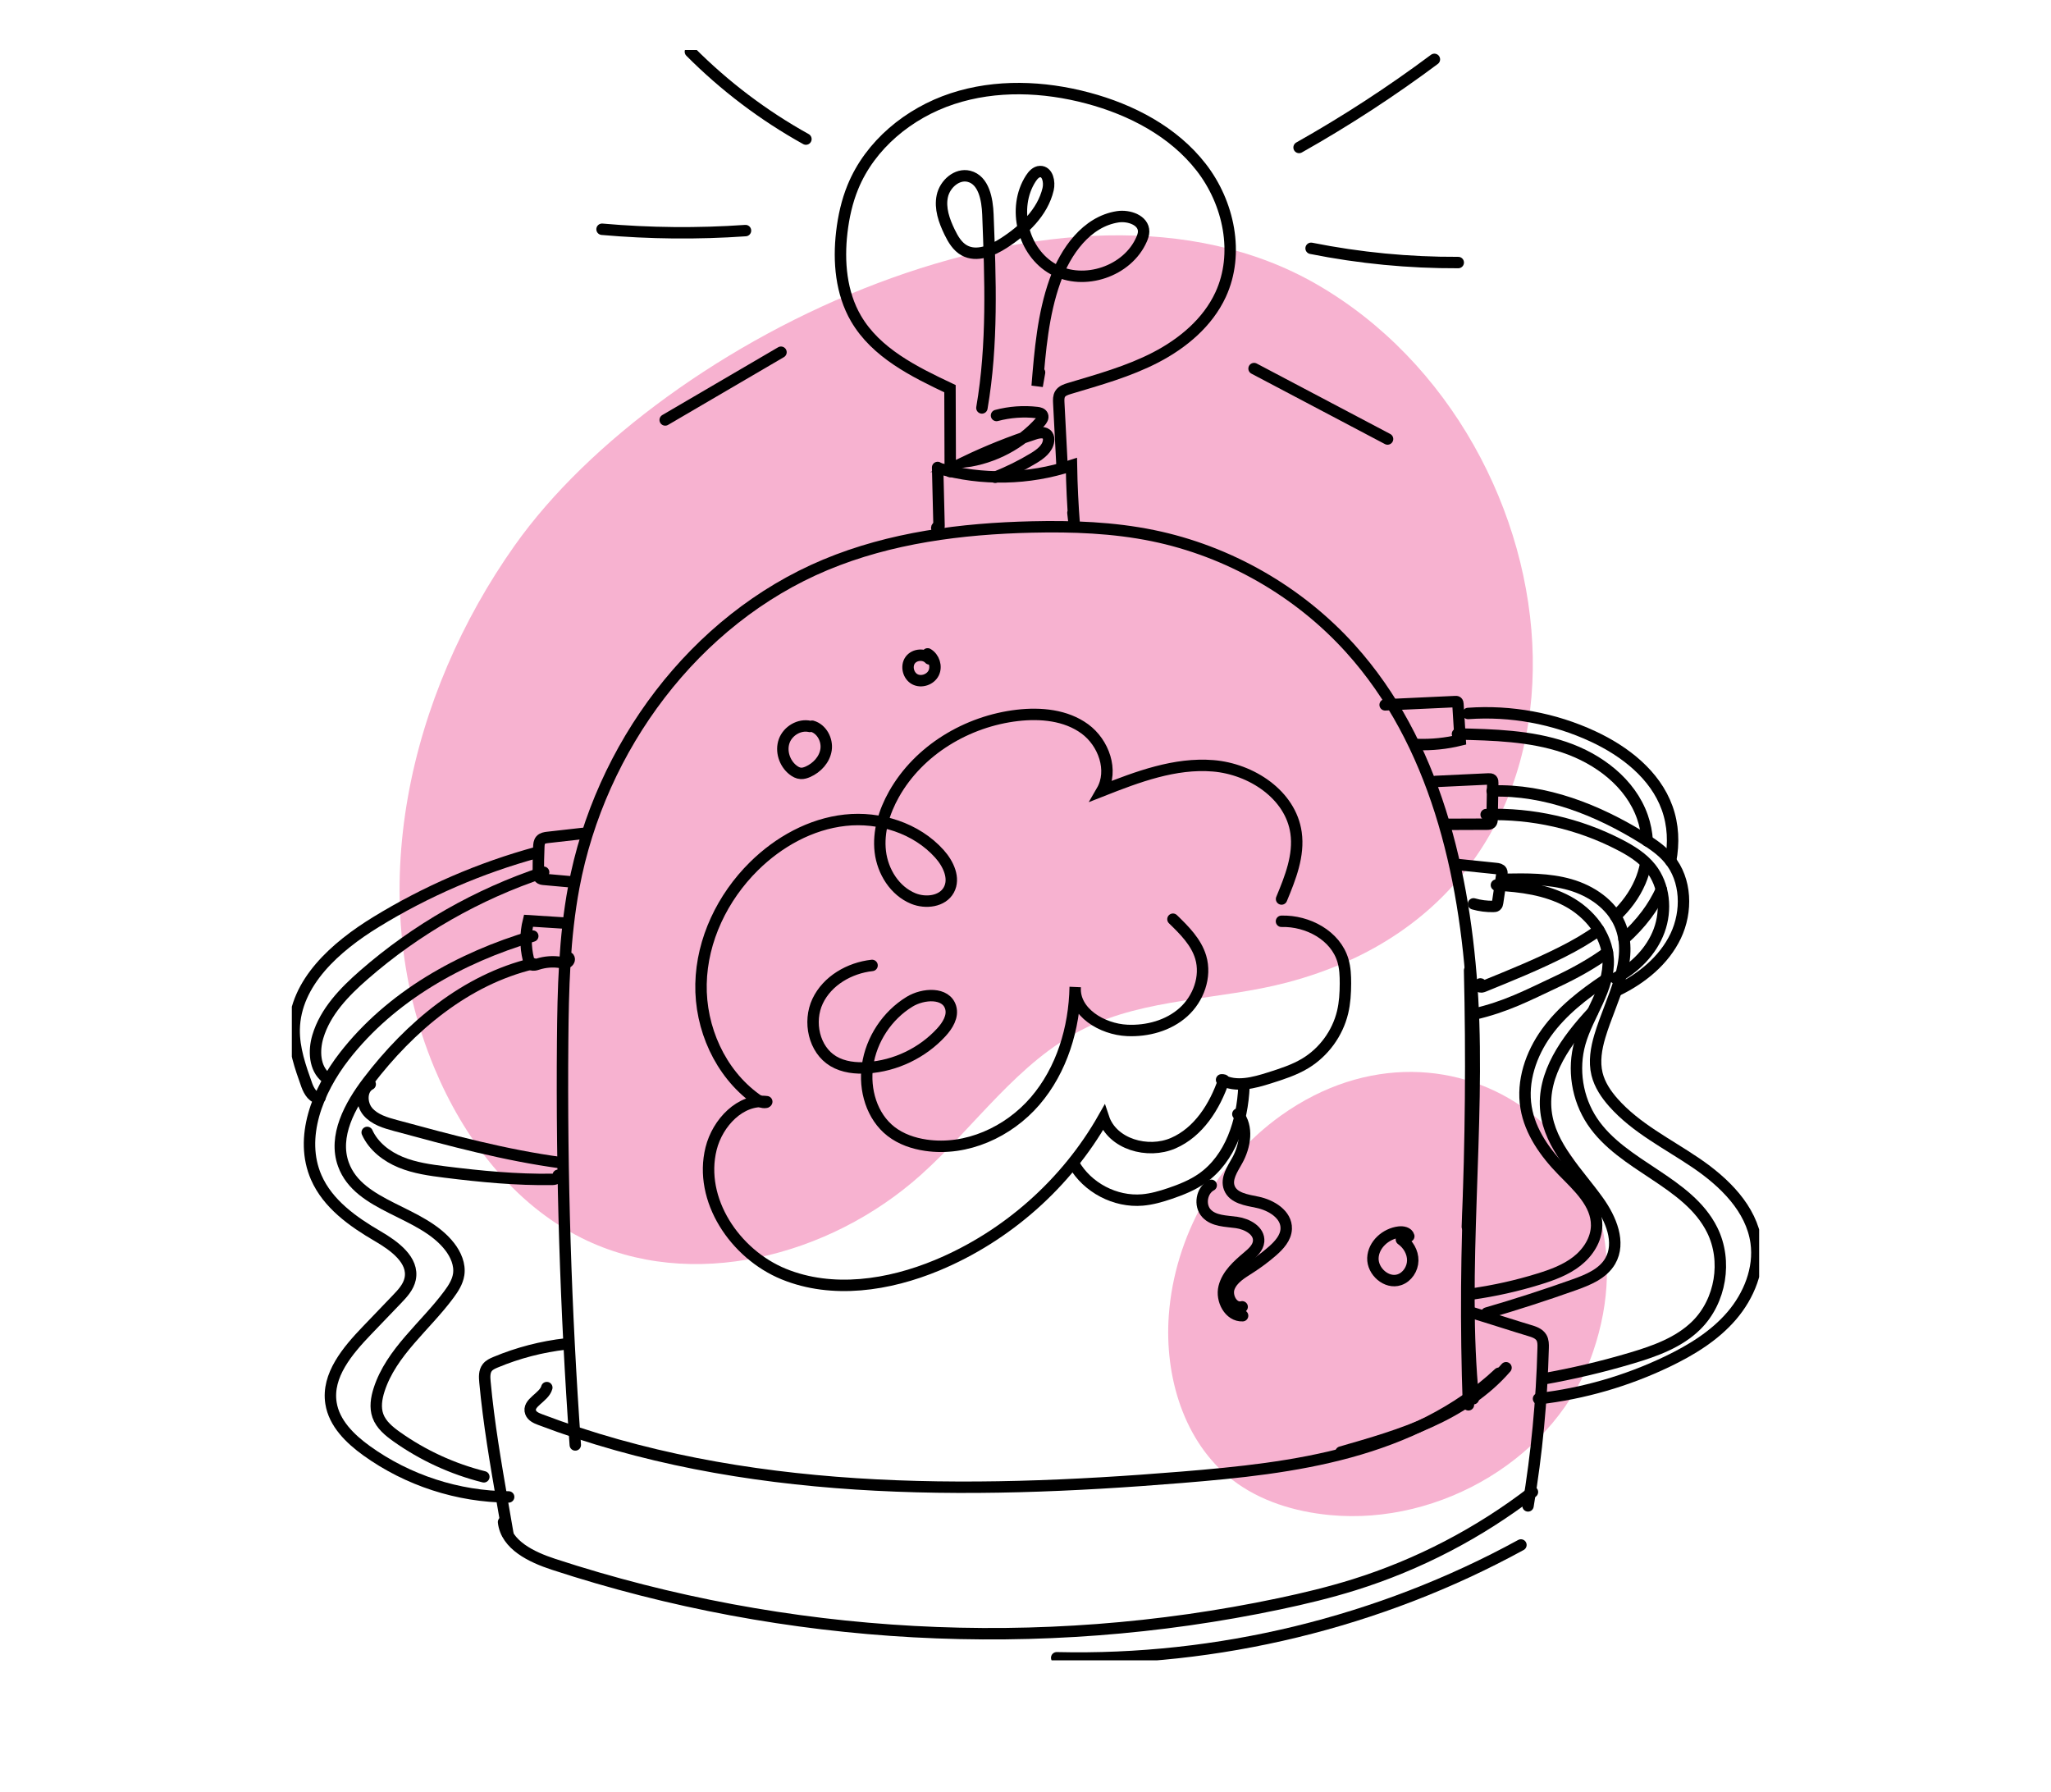 <svg xmlns="http://www.w3.org/2000/svg" fill="none" viewBox="0 0 467 408" height="408" width="467">
<g clip-path="url(#clip0_280_1659)">
<path fill="#F7B2D0" d="M98.88 243.086C105.597 259.218 116.842 274.062 132.468 281.864C157.345 294.288 188.95 286.04 209.669 267.488C222.089 256.369 231.812 241.703 246.721 234.251C260.931 227.149 277.649 227.732 293.011 223.69C372.289 202.836 360.82 99.746 299.661 64.647C243.121 32.194 150.728 76.81 117.188 124.188C93.166 158.124 82.436 203.591 98.883 243.086H98.88Z"></path>
<path fill="#F7B2D0" d="M291.633 253.992C277.054 264.415 267.451 281.513 266.132 299.396C265.107 313.303 269.535 328.326 280.55 336.861C286.87 341.758 294.835 344.164 302.789 344.922C328.038 347.332 354.545 331.733 362.745 307.711C378.697 260.975 330.683 226.077 291.633 253.992Z"></path>
<path stroke-linecap="round" stroke-miterlimit="10" stroke-width="2.6" stroke="black" d="M315.385 160.468C320.723 160.219 326.058 159.974 331.397 159.724C331.527 159.717 331.672 159.713 331.78 159.791C331.928 159.895 331.954 160.1 331.965 160.282C332.136 163.019 332.307 165.752 332.478 168.489C329.298 169.266 326.01 169.605 322.737 169.493"></path>
<path stroke-linecap="round" stroke-miterlimit="10" stroke-width="2.6" stroke="black" d="M326.887 177.905C330.899 177.715 334.915 177.526 338.928 177.336C339.202 177.325 339.511 177.325 339.704 177.518C339.886 177.704 339.89 177.99 339.886 178.247C339.838 180.991 339.789 183.732 339.737 186.476C339.73 186.803 339.711 187.172 339.474 187.398C339.243 187.622 338.89 187.636 338.571 187.636C335.599 187.648 332.627 187.659 329.655 187.67"></path>
<path stroke-linecap="round" stroke-miterlimit="10" stroke-width="2.6" stroke="black" d="M331.928 196.822C334.837 197.123 337.746 197.425 340.651 197.726C341.119 197.774 341.665 197.871 341.884 198.291C342.026 198.559 341.985 198.879 341.94 199.18C341.628 201.277 341.316 203.374 341.004 205.472C340.963 205.736 340.911 206.029 340.703 206.197C340.521 206.346 340.268 206.36 340.034 206.364C338.511 206.394 336.98 206.197 335.513 205.78"></path>
<path stroke-linecap="round" stroke-miterlimit="10" stroke-width="2.6" stroke="black" d="M340.725 201.496C346.316 201.771 352.037 202.53 356.96 205.196C361.886 207.862 365.902 212.771 366.173 218.367C366.5 225.131 361.585 230.929 359.742 237.444C358.052 243.423 359.107 250.12 362.555 255.285C369.45 265.612 384.344 268.914 389.861 280.04C393.331 287.042 391.819 296.19 386.276 301.693C382.323 305.62 376.866 307.576 371.527 309.168C364.858 311.157 358.074 312.756 351.22 313.961"></path>
<path stroke-linecap="round" stroke-miterlimit="10" stroke-width="2.6" stroke="black" d="M350.313 318.442C360.463 317.275 370.412 314.404 379.625 309.986C385.075 307.372 390.362 304.144 394.3 299.556C398.238 294.967 400.701 288.846 399.862 282.856C398.777 275.136 392.61 269.141 386.164 264.761C379.718 260.38 372.522 256.848 367.354 251.01C365.682 249.121 364.23 246.96 363.632 244.51C362.944 241.683 363.446 238.694 364.278 235.905C366.801 227.434 372.306 218.591 368.836 210.462C366.871 205.855 362.29 202.78 357.479 201.4C352.668 200.02 347.575 200.095 342.57 200.18"></path>
<path stroke-linecap="round" stroke-miterlimit="10" stroke-width="2.6" stroke="black" d="M339.76 180.083C351.886 179.693 363.697 184.371 374.017 190.756C376.22 192.117 378.405 193.589 380.058 195.579C384.015 200.335 384.208 207.508 381.544 213.093C378.88 218.678 373.779 222.799 368.214 225.491"></path>
<path stroke-linecap="round" stroke-miterlimit="10" stroke-width="2.6" stroke="black" d="M338.385 185.452C348.895 185.099 359.483 187.494 368.816 192.339C371.438 193.7 374.017 195.299 375.86 197.608C378.984 201.528 379.519 207.165 377.78 211.865C376.042 216.569 372.256 220.34 367.831 222.694"></path>
<path stroke-linecap="round" stroke-miterlimit="10" stroke-width="2.6" stroke="black" d="M365.597 223.021C360.552 226.368 355.674 230.154 352.134 235.066C348.589 239.978 346.483 246.17 347.478 252.145C348.404 257.708 351.866 262.531 355.808 266.562C359.319 270.151 363.591 273.966 363.543 278.99C363.509 282.195 361.585 285.155 359.066 287.13C356.543 289.104 353.475 290.235 350.417 291.179C345.424 292.726 340.312 293.868 335.137 294.597"></path>
<path stroke-linecap="round" stroke-miterlimit="10" stroke-width="2.6" stroke="black" d="M362.562 230.459C356.729 236.751 351.034 244.504 352.011 253.031C352.921 260.981 359.304 266.975 363.951 273.49C366.797 277.477 369.093 282.869 366.637 287.104C364.954 290.008 361.566 291.377 358.408 292.504C351.844 294.843 345.208 296.988 338.514 298.937"></path>
<path stroke-linecap="round" stroke-miterlimit="10" stroke-width="2.6" stroke="black" d="M366.006 216.824C362.439 219.416 358.516 221.58 354.526 223.454C347.612 226.701 342.924 229.207 335.479 230.918"></path>
<path stroke-linecap="round" stroke-miterlimit="10" stroke-width="2.6" stroke="black" d="M378.281 202.545C377.367 204.549 376.234 206.453 374.926 208.201C373.399 210.242 371.664 212.094 369.773 213.79"></path>
<path stroke-linecap="round" stroke-miterlimit="10" stroke-width="2.6" stroke="black" d="M334.268 162.431C343.986 161.728 353.876 163.543 362.711 167.656C369.989 171.039 376.866 176.387 379.592 183.939C380.989 187.807 381.157 191.96 380.384 195.991"></path>
<path stroke-linecap="round" stroke-miterlimit="10" stroke-width="2.6" stroke="black" d="M364.04 211.762C361.48 213.617 358.686 215.209 355.896 216.626C350.03 219.6 343.926 222.077 337.829 224.554C337.51 224.684 337.105 224.799 336.852 224.569C336.6 224.338 337.019 223.788 337.209 224.078"></path>
<path stroke-linecap="round" stroke-miterlimit="10" stroke-width="2.6" stroke="black" d="M374.684 196.824C374.409 198.17 374.004 199.49 373.458 200.755C372.165 203.771 370.203 206.355 367.852 208.608"></path>
<path stroke-linecap="round" stroke-miterlimit="10" stroke-width="2.6" stroke="black" d="M331.861 167.1C340.072 167.286 348.427 167.497 356.21 170.123C363.99 172.752 371.249 178.214 373.969 185.971C374.586 187.73 374.95 189.578 375.061 191.438"></path>
<path stroke-linecap="round" stroke-miterlimit="10" stroke-width="2.6" stroke="black" d="M132.731 189.74C130.064 190.041 127.396 190.343 124.729 190.644C124.142 190.711 123.499 190.804 123.109 191.25C122.756 191.655 122.711 192.235 122.685 192.775C122.6 194.768 122.559 196.761 122.57 198.754C122.57 199.152 122.592 199.594 122.875 199.877C123.127 200.126 123.506 200.171 123.859 200.204C125.895 200.387 127.931 200.572 129.967 200.755"></path>
<path stroke-linecap="round" stroke-miterlimit="10" stroke-width="2.6" stroke="black" d="M128.116 210.118C125.52 209.954 122.919 209.787 120.322 209.623C119.612 212.483 119.605 215.517 120.307 218.38C120.426 218.867 120.612 219.407 121.069 219.619C121.496 219.816 121.99 219.645 122.436 219.503C124.149 218.957 125.988 218.827 127.76 219.128C128.198 219.202 128.663 219.299 129.075 219.139C129.487 218.979 129.785 218.429 129.517 218.075"></path>
<path stroke-linecap="round" stroke-miterlimit="10" stroke-width="2.6" stroke="black" d="M121.308 213.111C104.783 218.005 88.986 226.844 78.406 240.458C72.313 248.297 68.037 258.987 72.019 268.083C74.65 274.089 80.334 278.131 85.996 281.429C89.778 283.634 94.292 286.892 93.389 291.176C93.002 293.012 91.646 294.466 90.35 295.816C88.091 298.17 85.832 300.52 83.577 302.874C79.149 307.489 74.375 313.108 75.363 319.429C76.076 324.014 79.71 327.569 83.473 330.28C92.824 337.014 104.3 340.744 115.817 340.796"></path>
<path stroke-linecap="round" stroke-miterlimit="10" stroke-width="2.6" stroke="black" d="M121.317 219.387C106.074 223.027 93.323 233.737 83.82 246.209C79.659 251.671 75.851 258.655 78.199 265.11C81.754 274.887 95.987 275.593 102.374 283.796C103.785 285.607 104.785 287.902 104.435 290.174C104.179 291.84 103.235 293.312 102.232 294.669C96.86 301.947 89.077 307.796 86.313 316.412C85.7 318.323 85.366 320.428 86.042 322.321C86.774 324.37 88.561 325.835 90.333 327.095C96.303 331.331 103.068 334.443 110.168 336.217"></path>
<path stroke-linecap="round" stroke-miterlimit="10" stroke-width="2.6" stroke="black" d="M122.263 194.062C109.371 197.577 96.981 202.935 85.591 209.922C76.474 215.515 67.175 223.666 66.981 234.368C66.903 238.719 68.382 242.925 69.846 247.023C70.359 248.458 71.399 250.206 72.881 249.856"></path>
<path stroke-linecap="round" stroke-miterlimit="10" stroke-width="2.6" stroke="black" d="M123.781 198.574C108.768 203.55 94.762 211.548 82.844 221.953C78.385 225.846 74.061 230.32 72.371 235.994C71.408 239.226 71.594 243.227 74.228 245.328"></path>
<path stroke-linecap="round" stroke-miterlimit="10" stroke-width="2.6" stroke="black" d="M84.294 246.846C82.169 247.95 82.199 251.256 83.751 253.082C85.308 254.904 87.768 255.622 90.078 256.246C102.543 259.623 115.052 263.01 127.854 264.725"></path>
<path stroke-linecap="round" stroke-miterlimit="10" stroke-width="2.6" stroke="black" d="M83.607 257.811C85.045 260.982 88.006 263.266 91.227 264.593C94.445 265.921 97.941 266.4 101.396 266.832C109.491 267.84 117.635 268.632 125.789 268.501C126.417 268.49 127.29 268.159 127.093 267.561"></path>
<path stroke-linecap="round" stroke-miterlimit="10" stroke-width="2.6" stroke="black" d="M128.894 305.961C123.381 306.582 117.96 307.988 112.841 310.126C112.135 310.42 111.407 310.75 110.943 311.357C110.255 312.253 110.315 313.495 110.419 314.622C111.281 323.959 112.878 333.214 114.476 342.455C114.869 344.742 115.267 347.029 115.661 349.316"></path>
<path stroke-linecap="round" stroke-miterlimit="10" stroke-width="2.6" stroke="black" d="M114.656 346.516C115.24 351.748 121.028 354.492 126.025 356.129C179.058 373.505 236.677 376.644 291.282 365.124C297.018 363.915 302.721 362.543 308.316 360.795C322.954 356.222 336.77 349.033 348.926 339.674"></path>
<path stroke-linecap="round" stroke-miterlimit="10" stroke-width="2.6" stroke="black" d="M347.921 342.837C349.904 330.949 351.056 318.923 351.365 306.875C351.387 306.075 351.391 305.231 350.989 304.539C350.432 303.584 349.273 303.201 348.214 302.892C345.814 302.193 337.882 299.634 335.479 298.932"></path>
<path stroke-linecap="round" stroke-miterlimit="10" stroke-width="2.6" stroke="black" d="M124.504 315.902C123.876 318.196 119.986 319.349 120.833 321.573C121.16 322.432 122.107 322.852 122.965 323.175C169.078 340.69 219.935 340.337 269.09 336.321C281.963 335.268 294.888 333.967 307.345 330.549C319.802 327.132 331.857 321.48 341.279 312.641"></path>
<path stroke-linecap="round" stroke-miterlimit="10" stroke-width="2.6" stroke="black" d="M130.99 328.96C128.806 298.345 127.847 267.641 128.111 236.947C128.211 225.238 128.497 213.465 130.652 201.952C136.6 170.162 158.115 141.049 187.936 128.592C202.737 122.408 218.954 120.34 234.989 119.972C244.198 119.76 253.471 120.095 262.499 121.943C279.7 125.468 295.705 134.619 307.475 147.661C326.693 168.953 333.626 198.717 335.294 227.361C336.962 256.009 332.604 289.885 335.476 318.436"></path>
<path stroke-linecap="round" stroke-miterlimit="10" stroke-width="2.6" stroke="black" d="M291.803 204.671C293.802 199.856 295.842 194.742 295.102 189.581C293.869 180.928 284.927 175.056 276.222 174.346C267.517 173.636 259.021 176.849 250.892 180.047C253.574 175.424 251.316 169.088 247.002 165.935C242.689 162.781 236.96 162.253 231.651 162.867C220.197 164.198 209.219 170.758 203.554 180.813C201.317 184.784 199.902 189.369 200.44 193.898C200.979 198.428 203.728 202.834 207.945 204.56C210.765 205.712 214.595 205.27 216.051 202.589C217.489 199.941 215.921 196.639 213.911 194.397C208.64 188.51 200.269 185.877 192.419 186.736C184.569 187.595 177.28 191.663 171.659 197.219C164.518 204.273 159.826 213.971 159.618 224.011C159.41 234.052 163.957 244.263 172.083 250.149C172.762 250.64 173.565 251.127 174.386 250.964"></path>
<path stroke-linecap="round" stroke-miterlimit="10" stroke-width="2.6" stroke="black" d="M174.589 250.814C168.593 250.059 163.377 255.619 161.913 261.487C159.015 273.126 167.337 285.505 178.431 290.049C189.524 294.589 202.341 292.648 213.405 288.041C229.254 281.437 242.803 269.437 251.277 254.492C253.276 260.494 261.319 262.769 267.122 260.263C272.926 257.757 276.611 251.885 278.647 245.895"></path>
<path stroke-linecap="round" stroke-miterlimit="10" stroke-width="2.6" stroke="black" d="M278.146 245.837C281.449 247.626 285.506 246.525 289.084 245.387C291.874 244.502 294.694 243.602 297.202 242.089C301.426 239.538 304.561 235.243 305.705 230.439C306.214 228.308 306.341 226.103 306.348 223.912C306.356 222.157 306.281 220.38 305.787 218.699C304.112 212.972 297.744 209.57 291.785 209.745"></path>
<path stroke-linecap="round" stroke-miterlimit="10" stroke-width="2.6" stroke="black" d="M244.508 264.993C247.584 270.381 253.929 273.713 260.108 273.189C262.259 273.007 264.35 272.401 266.394 271.709C268.965 270.839 271.517 269.812 273.739 268.251C280.222 263.695 282.9 255.284 283.242 247.363"></path>
<path stroke-linecap="round" stroke-miterlimit="10" stroke-width="2.6" stroke="black" d="M281.851 253.633C284.259 256.53 283.527 260.97 281.68 264.257C280.592 266.194 279.117 268.362 279.912 270.437C280.807 272.784 283.85 273.204 286.306 273.709C289.471 274.36 292.967 276.498 292.867 279.73C292.8 281.823 291.213 283.526 289.631 284.899C288.037 286.278 286.346 287.543 284.571 288.677C282.728 289.859 280.662 291.053 279.878 293.098C279.094 295.143 280.718 298.081 282.832 297.516"></path>
<path stroke-linecap="round" stroke-miterlimit="10" stroke-width="2.6" stroke="black" d="M275.782 269.848C273.59 271.019 273.018 274.392 274.701 276.221C276.358 278.021 279.133 277.976 281.555 278.311C283.977 278.646 286.808 280.185 286.582 282.625C286.448 284.068 285.252 285.153 284.144 286.087C281.852 288.017 279.445 290.147 278.717 293.052C277.988 295.96 279.943 299.678 282.933 299.537"></path>
<path stroke-linecap="round" stroke-miterlimit="10" stroke-width="2.6" stroke="black" d="M198.563 219.791C193.432 220.356 188.379 223.257 186.169 227.927C183.962 232.598 185.311 238.949 189.743 241.597C192.05 242.973 194.855 243.263 197.533 243.084C203.883 242.664 210.028 239.715 214.33 235.03C215.76 233.472 217.064 231.382 216.458 229.352C215.418 225.852 210.221 226.154 207.107 228.054C201.999 231.174 198.392 236.644 197.53 242.571C196.727 248.09 198.488 254.184 202.894 257.594C205.164 259.353 207.973 260.309 210.808 260.725C220.047 262.086 229.61 257.747 235.699 250.659C241.788 243.571 244.63 234.078 244.816 224.729C244.441 230.445 250.928 234.32 256.642 234.584C261.241 234.796 266.03 233.509 269.459 230.434C272.888 227.358 274.708 222.353 273.397 217.936C272.368 214.466 269.671 211.789 267.074 209.268"></path>
<path stroke-linecap="round" stroke-miterlimit="10" stroke-width="2.6" stroke="black" d="M213.491 106.426C213.599 110.836 213.706 115.243 213.814 119.653C213.821 119.95 213.762 120.337 213.469 120.393C213.175 120.449 213.29 119.798 213.469 120.032"></path>
<path stroke-linecap="round" stroke-miterlimit="10" stroke-width="2.6" stroke="black" d="M213.75 106.621C223.584 109.428 234.254 109.205 243.962 105.992C244.04 110.51 244.255 115.025 244.612 119.528C244.508 118.598 244.4 117.669 244.296 116.739"></path>
<path stroke-linecap="round" stroke-miterlimit="10" stroke-width="2.6" stroke="black" d="M216.368 107.373C216.345 101.078 216.327 94.782 216.305 88.49C208.12 84.627 199.453 80.332 194.898 72.504C191.502 66.673 190.889 59.575 191.669 52.87C192.078 49.356 192.851 45.864 194.192 42.592C198.141 32.942 206.957 25.728 216.854 22.471C226.755 19.213 237.611 19.641 247.679 22.322C257.602 24.962 267.213 29.978 273.514 38.096C279.815 46.21 282.245 57.749 277.928 67.075C274.997 73.411 269.342 78.153 263.145 81.365C256.952 84.578 250.164 86.441 243.481 88.446C242.69 88.684 241.828 88.974 241.389 89.676C241.018 90.275 241.04 91.026 241.077 91.729C241.326 96.507 241.571 101.286 241.82 106.061"></path>
<path stroke-linecap="round" stroke-miterlimit="10" stroke-width="2.6" stroke="black" d="M226.575 108.653C229.618 107.452 232.56 105.998 235.361 104.303C236.899 103.373 238.538 102.146 238.753 100.361C238.805 99.937 238.761 99.48 238.519 99.126C237.917 98.241 236.576 98.461 235.562 98.796C230.149 100.566 224.855 102.689 219.717 105.147C226.267 104.288 232.467 100.993 236.851 96.047C237.223 95.627 237.602 95.062 237.371 94.553C237.163 94.099 236.591 93.972 236.101 93.917C233.028 93.563 229.889 93.794 226.898 94.59"></path>
<path stroke-linecap="round" stroke-miterlimit="10" stroke-width="2.6" stroke="black" d="M223.575 92.872C226.068 78.37 225.507 63.54 224.942 48.837C224.808 45.352 224.006 40.994 220.633 40.139C217.898 39.447 215.142 41.898 214.555 44.657C213.964 47.416 214.971 50.261 216.2 52.801C216.999 54.448 217.976 56.129 219.581 57.01C222.386 58.55 225.86 57.07 228.55 55.34C233.112 52.407 237.392 48.368 238.647 43.084C239.041 41.422 238.543 39.02 236.834 39.053C235.913 39.072 235.207 39.867 234.706 40.641C230.381 47.323 232.889 57.464 239.859 61.301C246.828 65.139 256.774 61.781 259.939 54.474C260.18 53.916 260.392 53.325 260.396 52.719C260.422 50.131 257.034 48.963 254.478 49.357C247.419 50.454 242.604 57.207 240.211 63.945C237.492 71.598 236.812 79.798 236.155 87.893C236.337 86.859 236.519 85.825 236.701 84.792"></path>
<path stroke-linecap="round" stroke-miterlimit="10" stroke-width="2.6" stroke="black" d="M157.197 11.77C164.977 19.593 173.86 26.313 183.504 31.664"></path>
<path stroke-linecap="round" stroke-miterlimit="10" stroke-width="2.6" stroke="black" d="M137.082 52.193C147.938 53.153 158.871 53.257 169.746 52.498"></path>
<path stroke-linecap="round" stroke-miterlimit="10" stroke-width="2.6" stroke="black" d="M151.463 95.609C160.249 90.469 169.036 85.33 177.826 80.188"></path>
<path stroke-linecap="round" stroke-miterlimit="10" stroke-width="2.6" stroke="black" d="M326.603 13.516C316.772 20.849 306.474 27.553 295.793 33.574"></path>
<path stroke-linecap="round" stroke-miterlimit="10" stroke-width="2.6" stroke="black" d="M332.036 59.772C320.798 59.824 309.552 58.738 298.529 56.533"></path>
<path stroke-linecap="round" stroke-miterlimit="10" stroke-width="2.6" stroke="black" d="M315.938 99.945C305.807 94.601 295.672 89.258 285.541 83.914"></path>
<path stroke-linecap="round" stroke-miterlimit="10" stroke-width="2.6" stroke="black" d="M184.411 165.381C182.026 164.83 179.403 166.388 178.564 168.686C177.724 170.984 178.619 173.751 180.536 175.272C181.06 175.692 181.681 176.034 182.353 176.071C182.899 176.101 183.438 175.93 183.94 175.711C186.02 174.803 187.755 172.929 188.089 170.683C188.424 168.437 187.09 165.942 184.906 165.328"></path>
<path stroke-linecap="round" stroke-miterlimit="10" stroke-width="2.6" stroke="black" d="M211.62 150.005C210.491 148.763 208.21 148.938 207.24 150.306C206.271 151.675 206.817 153.842 208.295 154.635C209.774 155.427 211.836 154.731 212.583 153.225C213.326 151.719 212.672 149.696 211.215 148.863"></path>
<path stroke-linecap="round" stroke-miterlimit="10" stroke-width="2.6" stroke="black" d="M320.772 281.448C320.541 280.604 319.434 280.395 318.561 280.496C315.533 280.845 312.71 283.363 312.602 286.412C312.494 289.461 315.738 292.325 318.628 291.35C320.423 290.748 321.645 288.878 321.675 286.985C321.704 285.092 320.638 283.266 319.089 282.184"></path>
<path stroke-linecap="round" stroke-miterlimit="10" stroke-width="2.6" stroke="black" d="M334.353 319.822C333.725 301.969 333.855 284.09 334.74 266.248"></path>
<path stroke-linecap="round" stroke-miterlimit="10" stroke-width="2.6" stroke="black" d="M342.911 311.385C338.248 316.795 332.092 320.756 325.587 323.697C319.082 326.638 312.19 328.617 305.328 330.584"></path>
<path stroke-linecap="round" stroke-miterlimit="10" stroke-width="2.6" stroke="black" d="M334.105 279.3C334.915 259.852 335.086 240.377 334.618 220.918"></path>
<path stroke-linecap="round" stroke-miterlimit="10" stroke-width="2.6" stroke="black" d="M240.605 377.413C277.27 378.294 314.125 369.34 346.305 351.732"></path>
</g>
<defs>
<clipPath id="clip0_280_1659">
<rect transform="translate(66.449 11.4)" fill="white" height="366.6" width="334.1"></rect>
</clipPath>
</defs>
</svg>
